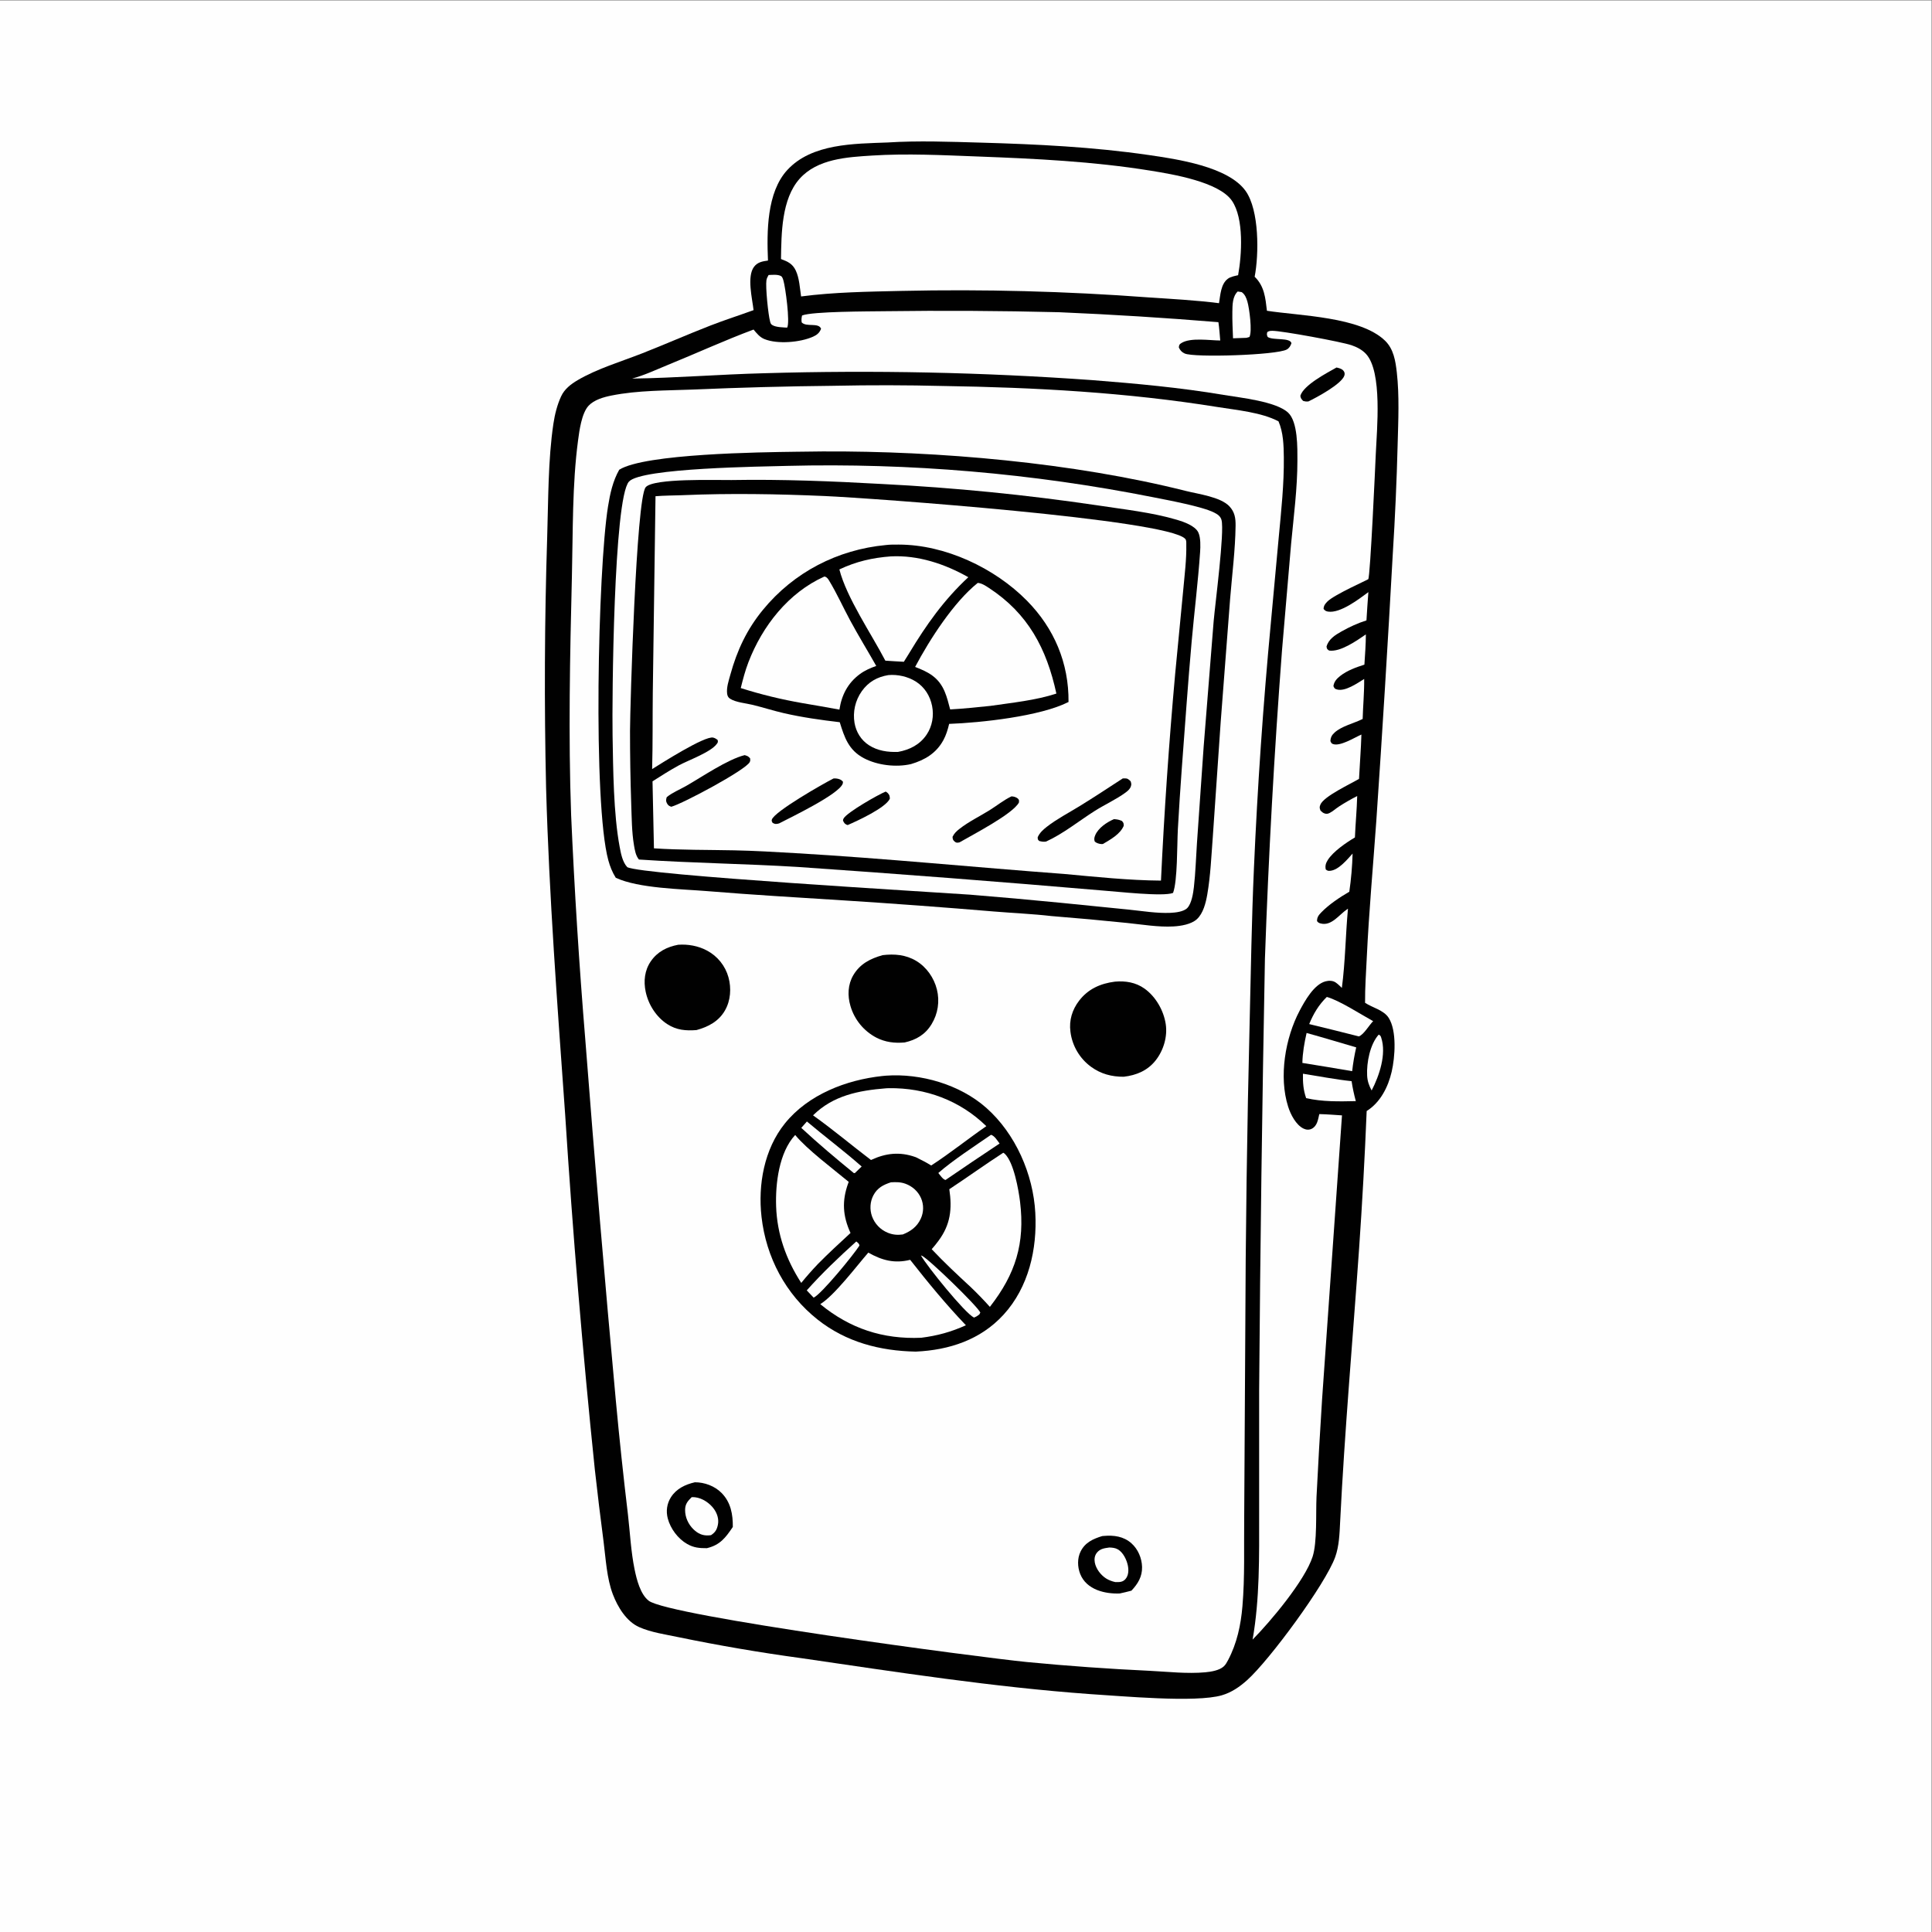 <?xml version="1.0" encoding="UTF-8" standalone="no"?>
<!-- Created with Inkscape (http://www.inkscape.org/) -->

<svg
   version="1.1"
   id="svg2"
   xml:space="preserve"
   width="5333.333"
   height="5333.333"
   viewBox="0 0 5333.333 5333.333"
   xmlns="http://www.w3.org/2000/svg"
   xmlns:svg="http://www.w3.org/2000/svg"><rect x="0" y="0" width="5333.333" height="5333.333" fill="#808080" stroke="none"/><defs
     id="defs6" /><g
     id="g8"
     transform="matrix(1.333,0,0,-1.333,0,5333.333)"><g
       id="g10"
       transform="scale(0.1)"><path
         d="M 0,40000 H 40000 V 0 H 0 v 40000"
         style="fill:#fefefe;fill-opacity:1;fill-rule:nonzero;stroke:none"
         id="path12" /><path
         d="m 18383.3,37059.5 c 634.4,40.4 1289.9,14.7 1925.3,-3.1 1160.2,-32.5 2328.1,-89.4 3477.7,-256.4 587.1,-85.2 1651,-239.6 2010.4,-746 283.4,-399.4 276,-1310.8 186.3,-1775 202.9,-197.3 222.5,-438.2 254.1,-704.7 677.9,-105.7 1933,-121.6 2446.1,-619.7 178.7,-173.2 217.2,-421.7 243.8,-659.3 54.1,-484.1 30.2,-989 17.3,-1475.4 -19.5,-765.9 -53.5,-1531.3 -101.9,-2295.9 -101.4,-1837.3 -214.7,-3673.9 -339.9,-5509.7 -66.8,-941.5 -152.7,-1881.5 -197.4,-2824.3 -14.9,-314.8 -37.9,-631.8 -35.8,-947 153,-102.6 386.6,-150.4 489.3,-312.1 171.1,-269.2 131.8,-812 62.3,-1113.3 -73.2,-318.2 -235,-639.1 -518.4,-816 -38.7,-951.1 -91,-1901.5 -157,-2851 -131.6,-1889.1 -299,-3769 -392.8,-5661.1 -11.7,-238.9 -19.9,-495.4 -101.3,-722.7 -201,-561.7 -1360,-2135.2 -1824.6,-2551.2 -153.9,-137.9 -322.7,-254.9 -522.9,-313.3 -548.4,-159.5 -2093.7,-13.8 -2730.7,24.5 -1998.6,144.9 -3990.1,453.7 -5972.1,743.1 -855.3,116.2 -1706.3,261.5 -2551.6,435.8 -265.3,56.4 -563.9,97.4 -811.9,207.6 -266.2,118.3 -445.7,416.4 -546.4,680.4 -126.5,332.3 -146.5,737.2 -191.7,1089.1 -65.2,497.4 -125.6,995.4 -181.3,1494 -252.7,2444.8 -457.4,4894.4 -614.1,7347.2 -160.1,2254.3 -332.5,4514.1 -395.4,6773.7 -39.5,1727.6 -31.9,3456 22.7,5183.2 24.5,765.1 16.5,1605.5 129.6,2357.8 29,192.3 77.6,386.5 159.2,563.6 69.5,150.6 201.7,252 341.8,334.6 402.6,237.1 899.4,384.1 1336.1,555.3 474.9,186.1 941.8,392.7 1416.9,577.2 293.9,114.2 594.4,209.8 890.5,317.9 -25.9,235 -142.8,694.6 9.4,897 73.5,97.6 175.1,113.7 289.1,130 -24.7,592.6 -27.2,1410.9 400.2,1875.1 508.3,552 1386,542.8 2079.1,570.1"
         style="fill:#010101;fill-opacity:1;fill-rule:nonzero;stroke:none"
         id="path14" /><path
         d="m 28552.5,18584.8 c 36,-22.7 37.5,-23.1 51,-63.9 112.9,-340.4 -40.6,-791 -198.2,-1093.8 -54.3,102.6 -87.1,191.5 -93.2,308.4 -13.7,267 59.4,648.5 240.4,849.3"
         style="fill:#fefefe;fill-opacity:1;fill-rule:nonzero;stroke:none"
         id="path16" /><path
         d="m 25631.6,33973.5 83,-13.2 c 66.3,-46 94.6,-118 117,-193.2 41.1,-138.3 104.9,-623.3 42.6,-736 l -60.5,-17.2 -278.9,-9.7 c -6.9,182 -16.6,365 -13.7,547.2 2.1,144.2 1.4,316.1 110.5,422.1"
         style="fill:#fefefe;fill-opacity:1;fill-rule:nonzero;stroke:none"
         id="path18" /><path
         d="m 15916.7,34314.8 c 75.2,2.8 188,15.4 255.4,-21 29.8,-16.2 42.2,-61.5 51.6,-92.5 41.2,-136.4 140.7,-865.4 77.7,-976.4 -87.7,5.9 -231.7,6.3 -307.7,53.5 -32.4,20.1 -36.7,40.1 -46.2,75.2 -39,144.1 -96.4,709.4 -75.5,852.3 5.6,38.7 25.8,75.2 44.7,108.9"
         style="fill:#fefefe;fill-opacity:1;fill-rule:nonzero;stroke:none"
         id="path20" /><path
         d="m 26983,17774.4 c 336.1,-52.7 668.4,-118.7 1007.2,-154.3 21.1,-140.8 50.6,-275.6 87.5,-413.3 -341,-7.4 -694.9,-15.6 -1028.7,62.1 -60.1,174.3 -69.5,322.7 -66,505.5"
         style="fill:#fefefe;fill-opacity:1;fill-rule:nonzero;stroke:none"
         id="path22" /><path
         d="m 27477.1,19364.3 c 263.7,-73.7 702.6,-360.6 959.4,-501.4 -83,-83.2 -193.3,-278.1 -295.3,-316 -342.5,87.1 -685.4,172.2 -1028.9,255.4 87.5,214.3 198.6,400.2 364.8,562"
         style="fill:#fefefe;fill-opacity:1;fill-rule:nonzero;stroke:none"
         id="path24" /><path
         d="m 27058.4,18618 c 343.6,-94.6 685.2,-198.5 1027.5,-298.3 -37.9,-164.2 -65,-325.2 -83.8,-492.7 -343.3,58.9 -687,115.8 -1031,170.7 4.1,209.5 41.2,416.2 87.3,620.3"
         style="fill:#fefefe;fill-opacity:1;fill-rule:nonzero;stroke:none"
         id="path26" /><path
         d="m 18059.3,36788.7 c 724.8,45.6 1460.1,8.2 2185.2,-19.3 1198.1,-45.4 2394.6,-101.8 3580.1,-293.3 461.5,-74.5 1420.5,-232.8 1688.3,-624.4 251.2,-367.2 203.9,-1119 127.3,-1540.8 -67.9,-15.7 -154.5,-31.1 -211.5,-72.9 -147.6,-108.1 -156,-340 -184,-506.6 -482.6,61.2 -975,87.2 -1460.5,119.8 -1702.4,127.2 -3410,172 -5116.7,134.4 -691.2,-16 -1391.4,-24.7 -2077.6,-114.7 -25.6,170.5 -36.1,379.6 -109.5,535.3 -67.1,142.3 -165.9,187.2 -306.6,239.3 8.1,531.5 10.7,1241.6 384.7,1661.8 369.5,415.2 984.3,448.8 1500.8,481.4"
         style="fill:#fefefe;fill-opacity:1;fill-rule:nonzero;stroke:none"
         id="path28" /><path
         d="m 18311.1,33564.9 c 1206.9,16.2 2413.9,9.3 3620.5,-20.6 1101.5,-46.9 2201.9,-115.7 3300.6,-206.3 18.8,-125 26.2,-253.3 37.9,-379.2 -218.3,0.9 -614.4,65.9 -803.9,-52.7 -47.4,-29.7 -45.9,-39.3 -53.7,-90.6 25.8,-59.8 61.7,-98.8 121.5,-126.1 193.3,-88.5 1899.6,-34.3 2112.5,82.3 53.5,29.3 79.3,75 98.4,131.4 -30.8,122.5 -379.7,53.3 -492,128.6 -20.5,47.9 -20.1,50.9 -8.8,101.9 41.3,24.3 60.4,25.2 109,25.4 185.2,0.9 1426,-225.9 1637.9,-298.9 110.2,-38 217,-93.1 297.3,-179.4 343.9,-370.3 225.2,-1564.9 203.1,-2067 -11.1,-253.8 -113.7,-2532.7 -156,-2598 -7.7,-11.6 -696.1,-316.2 -842.4,-458.8 -46.9,-45.8 -81.7,-89.5 -82.8,-157.3 28.3,-34.7 48.6,-48.5 94.3,-55.3 253.7,-38 640.6,261.2 833.2,403.6 -15,-195.1 -28.2,-390.3 -39.7,-585.6 -177.1,-55.3 -354.1,-137.4 -515.6,-228.1 -133.6,-75 -267.9,-158.9 -311.5,-314.1 10,-53 9.4,-50.1 52.7,-82.4 236,-34.7 574.6,206.4 762.1,334.5 -0.7,-209.1 -16.9,-417.7 -30.2,-626.2 -173.5,-55.3 -356.9,-120.9 -501.4,-234.5 -73,-57.4 -126.8,-116.4 -140.2,-210.1 21.6,-45.7 22.8,-55.5 75.2,-69.9 169.3,-46.7 426.3,134.1 561.5,218.1 3.3,-274.4 -23.5,-553.8 -31.3,-828.9 -180.8,-91 -431.6,-145.2 -581,-281 -57.2,-52.1 -83.2,-99.7 -86.7,-177.6 14.2,-26.8 15.8,-44.2 45.3,-57.2 146.9,-64.6 455.1,133 596.5,193.2 -9,-306 -34.4,-611.8 -49.5,-917.7 -164.2,-99.5 -732.8,-361.2 -800.7,-535.1 -21.7,-55.5 -15.7,-68.8 3.1,-121.8 32.6,-30.1 50.2,-49.5 94.1,-62 33,-9.3 63.9,-3 94,12.2 66.6,33.5 129.9,92 192.9,133.2 122.9,80.1 248.3,151.3 378.8,217.9 -7.3,-285.3 -35.6,-571.7 -47.1,-857.4 -177.9,-105.2 -450.4,-289.7 -562.7,-468.5 -39.7,-63.3 -58.2,-121.5 -40.6,-195.5 36.3,-25.9 45.5,-31.3 92.9,-26.6 174.4,17 351.2,233.7 462.3,356.5 -7.2,-264.6 -30.1,-528.5 -68.3,-790.3 -198.8,-115.2 -425.2,-266 -584.2,-431.9 -53.7,-56 -84.6,-98.4 -84,-177.1 27.4,-32 37.7,-38.4 79.1,-48.8 224,-56.2 380.9,187 546.5,296.3 4.9,3.2 10,6.4 15,9.6 -50.2,-543.8 -54.8,-1098.7 -126.5,-1639.5 -39.5,38.2 -81.1,79.6 -126.2,110.9 -61.3,42.8 -144.9,43.2 -214.6,24 -237.2,-64.8 -425,-402.1 -532.7,-605.4 -299.6,-565.1 -435.7,-1370 -238.8,-1989.5 50.9,-160.5 161.5,-379.7 321.5,-455.1 54.4,-25.8 114.6,-29.5 169.3,-1 112.9,59.2 127.9,190.7 154.5,302.6 156.4,-3.3 313.5,-16.6 469.7,-26.6 l -412.3,-5881.2 c -43.3,-672.9 -81.7,-1346.1 -115.2,-2019.6 -15.8,-336.3 16.2,-938 -80.7,-1237.5 -160.7,-496.2 -872.1,-1343.3 -1242.8,-1717.7 149.3,848.8 135.6,1723 135.4,2583 v 2569.7 c 22.8,2983.2 62.8,5966.3 119.9,8949 74.5,2131.7 192.5,4261.7 353.9,6388.6 l 188.7,2207.2 c 53.7,571.2 129.9,1144.3 130.1,1718.8 0.2,256.3 11.1,804.1 -193,993.1 -253.3,234.7 -994.1,309.2 -1337.5,367.3 -898.1,151.9 -1816.2,235.1 -2723.6,306.2 -2260.7,162 -4528.1,209.4 -6793.6,142.2 -909.8,-23.1 -1821,-97.8 -2730.1,-110.6 252.4,66.9 498.3,184.6 740.4,283 590.8,240.2 1177.8,510.1 1774.9,732.2 65.7,-78.9 127.6,-157.9 225.1,-197.5 272.8,-110.6 743.7,-68.5 1008.4,50.6 79.8,35.9 133.2,80.3 164.3,163.5 -50.5,135.4 -303.4,27.5 -401.4,132 -7.5,55.4 -4.1,89.3 7.8,142.7 211.4,85.9 1389.2,83.9 1701.2,88.4"
         style="fill:#fefefe;fill-opacity:1;fill-rule:nonzero;stroke:none"
         id="path30" /><path
         d="m 27678.1,32399.3 c 47.7,-11.4 101.2,-22.7 136.9,-59.3 29.3,-30 38.7,-66.2 26.2,-106.3 -55.8,-177.6 -579.3,-456.4 -743.3,-536.2 -42.8,-6.7 -70,-0.8 -111.4,10.3 -39.4,42.5 -47,48.5 -57.6,104.8 67.4,223.9 547.5,472.2 749.2,586.7"
         style="fill:#010101;fill-opacity:1;fill-rule:nonzero;stroke:none"
         id="path32" /><path
         d="m 17272.6,32020.8 c 753.5,15.9 1507.2,14.4 2260.6,-4.3 1903.3,-29.4 3808.4,-133.6 5689.7,-437 391.4,-63.2 901.7,-108.5 1253.9,-295.4 99.8,-230.6 107.4,-495.8 110.1,-743.6 6.1,-557.4 -54.1,-1110.8 -106,-1664.9 L 26318,27107.3 c -159.8,-1694.3 -276.8,-3392.2 -350.8,-5092.4 -46.5,-1050.2 -62.3,-2103.4 -87.7,-3154.4 -54.3,-2191.6 -84.8,-4383.8 -91.6,-6576.1 l -21.7,-3695.9 c -7.4,-613.3 15.4,-1230.7 -36.5,-1842.2 -33,-389.5 -113.3,-767.2 -297.1,-1115.1 -24.4,-46.2 -51.3,-95.7 -90.2,-131.2 -91.4,-83.6 -262.9,-110.5 -382.6,-121.7 -372.5,-34 -771.5,11.5 -1145.5,30.5 -851.2,39.6 -1701.2,100.4 -2549.3,182.2 -962.5,94.2 -7420.2,949.6 -7831.8,1269.9 -173,134.6 -248.9,441.1 -291.3,647.3 -75.6,367.8 -94.5,758.8 -137.3,1132.6 -93.9,784.3 -177.4,1569.8 -250.5,2356.3 -229.4,2487.5 -440.1,4976.7 -631.9,7467.4 -128,1552.3 -226.1,3107 -294.5,4663.2 -59.2,1645 -24.2,3308 16,4953.3 22.6,926.7 5.1,1887.5 127,2806.9 26.9,202.8 74.1,565.4 218.7,720.4 114.3,122.5 311.9,178.1 472.1,210.3 548.1,110 1136.9,102.2 1694.6,124.4 971.6,42.1 1943.9,68 2916.5,77.8"
         style="fill:#fefefe;fill-opacity:1;fill-rule:nonzero;stroke:none"
         id="path34" /><path
         d="m 22825,8199 33,3.1 c 208.4,18.4 410.6,-8 573.1,-152.5 136.1,-121.1 215.6,-308.2 219.9,-489.2 5.1,-201 -86.9,-350.6 -220.1,-491.7 -79.3,-23.2 -162,-39.4 -242.2,-58.2 -156.7,-5.4 -318.4,13.1 -464.9,70.7 -161.1,63.3 -289.2,170.6 -353.9,334 -57.4,145.7 -62.1,322.3 8.4,464.5 93.2,187.7 258.4,261.1 446.7,319.3"
         style="fill:#010101;fill-opacity:1;fill-rule:nonzero;stroke:none"
         id="path36" /><path
         d="m 22975,7962.7 c 65,-3.5 118.6,-6.5 176.2,-39.7 108.8,-62.5 182.2,-216.6 205.8,-334.5 18.6,-92 16.4,-202 -47.6,-277.2 -59.6,-69.7 -127.6,-65.6 -211.5,-65.2 -66.5,14.6 -135.8,39.4 -193.2,76.4 -110.4,71.1 -208,199 -232.4,329.3 -13.3,70.9 -3.5,144.1 42.3,201.9 67.6,85.6 158.6,94.7 260.4,109"
         style="fill:#fefefe;fill-opacity:1;fill-rule:nonzero;stroke:none"
         id="path38" /><path
         d="m 14389.6,9313.3 c 200.8,1 412.6,-77.9 553.9,-221.5 191.5,-194.5 235.2,-443 232.4,-704.1 -150.2,-222.3 -263,-373.8 -537.2,-439.1 -152.6,-0.6 -268.9,8.2 -406.1,85.8 -191.4,107.8 -348,317.9 -403.7,529.9 -39.8,151.7 -18.3,307.8 66.6,440.8 112.6,176.3 296.9,262.5 494.1,308.2"
         style="fill:#010101;fill-opacity:1;fill-rule:nonzero;stroke:none"
         id="path40" /><path
         d="m 14324.1,9004.9 c 23.9,0.4 47,0.8 70.8,-2 151.2,-17 305.6,-122 392.3,-244.7 68.1,-96.5 104.1,-213.7 78.5,-330.7 -22.2,-101.1 -55.3,-151.7 -140.7,-208.9 -28.1,-3.8 -25.1,-4 -58,-5.5 -121.9,-6.1 -216.9,40.6 -303.9,124.4 -109.2,105.1 -176.2,251.4 -175.1,403.7 0.9,121.7 52.7,181.5 136.1,263.7"
         style="fill:#fefefe;fill-opacity:1;fill-rule:nonzero;stroke:none"
         id="path42" /><path
         d="m 14043.9,20444.9 c 202.3,14.9 415.5,-22.6 594.5,-118.9 219.8,-115.5 382,-316.9 447.9,-556.3 61.8,-224.8 44.7,-479.5 -72.2,-683.8 -130.5,-228.1 -346.5,-341 -590.9,-407.8 -221,-16.4 -411.2,-2.1 -603.6,122.5 -230.3,148.8 -392.1,405.3 -448.3,671.7 -46.4,219.7 -22.3,444.1 107.6,631.8 137.5,198.4 334.1,296.5 565,340.8"
         style="fill:#010101;fill-opacity:1;fill-rule:nonzero;stroke:none"
         id="path44" /><path
         d="m 18278.2,20229.7 c 242.2,29.5 481.1,9.8 695.2,-118.6 213.7,-127.9 369.8,-351.3 429,-592.2 61.4,-244.7 21.7,-503.9 -110.3,-718.9 -130,-214.3 -318.6,-324.6 -556.7,-378.1 -206.3,-18.4 -398.8,3.7 -585.8,99.2 -261.7,136.4 -456.1,373.9 -538,657.4 -62.7,213.1 -54.4,442.2 59.7,636.5 138.6,235.8 354.3,343.4 606.9,414.7"
         style="fill:#010101;fill-opacity:1;fill-rule:nonzero;stroke:none"
         id="path46" /><path
         d="m 23088.1,19680.9 c 219.5,19.3 431.8,-13.9 614.8,-144.8 231.9,-165.8 395.5,-452.1 438.3,-733.2 39.7,-260.5 -45.1,-544.1 -207.4,-751.1 -166.6,-212.5 -400.2,-310 -662.5,-340.3 -249.6,-0.8 -471.7,56.9 -676,205.5 -236.7,172.8 -391.5,435.9 -427.5,726.7 -31.1,235.6 36.5,457.3 181,644.4 188.5,244.3 443,354.5 739.3,392.8"
         style="fill:#010101;fill-opacity:1;fill-rule:nonzero;stroke:none"
         id="path48" /><path
         d="m 18272.8,17726.8 c 24.9,3 50,5.3 75.1,7 721.9,51.9 1531.8,-183.8 2077.9,-667 604.7,-535.4 971.1,-1372.7 1014.4,-2172.9 41.1,-753.1 -137.3,-1541.6 -658.2,-2110.7 -477.5,-521.5 -1127.9,-732.8 -1817.4,-763.9 -741.3,14.1 -1441.5,195.9 -2031.7,662.7 -663.5,524.8 -1067.3,1289.9 -1162.4,2127.8 -75.8,667.2 54.9,1402.3 484.8,1935.5 482.8,599 1271.8,901.8 2017.5,981.5"
         style="fill:#010101;fill-opacity:1;fill-rule:nonzero;stroke:none"
         id="path50" /><path
         d="m 19071.7,14010.4 c 6.9,-2.2 14.1,-3.6 20.8,-6.5 129.1,-54.5 1138.4,-1029.7 1209.1,-1175.4 l -20,-38.9 c -37.3,-29.2 -66.6,-48.8 -111.3,-65.2 -189.2,91.4 -971.4,1060.6 -1098.6,1286"
         style="fill:#fefefe;fill-opacity:1;fill-rule:nonzero;stroke:none"
         id="path52" /><path
         d="m 17733.4,14300.4 c 33.5,-30.3 59.1,-39.9 64.7,-86.3 -128.3,-198.7 -783.4,-999.6 -947.9,-1077.4 l -143.1,150.6 c 321.2,360.7 667.5,690.2 1026.3,1013.1"
         style="fill:#fefefe;fill-opacity:1;fill-rule:nonzero;stroke:none"
         id="path54" /><path
         d="m 16710.2,16784.8 c 374.3,-315.5 767,-608.4 1134.3,-932.3 l -139.3,-134.7 -21.9,-2.2 c -372.4,303.3 -737,610.2 -1089.3,936.9 l 116.2,132.3"
         style="fill:#fefefe;fill-opacity:1;fill-rule:nonzero;stroke:none"
         id="path56" /><path
         d="m 20523.8,16509.4 c 73.1,-21.1 132.3,-122.5 177,-181.1 -375.5,-248.3 -748.7,-499.8 -1119.7,-754.7 -56.8,12.9 -110.3,98.7 -149.3,144.8 292.6,257.2 761.6,563.6 1092,791"
         style="fill:#fefefe;fill-opacity:1;fill-rule:nonzero;stroke:none"
         id="path58" /><path
         d="m 18450,15525.4 c 106.4,5.7 199.9,7.2 301.4,-29.9 143.3,-52.3 260.8,-157.2 322.4,-297.6 58.6,-135.4 57,-289.2 -4.3,-423.3 -76.2,-168 -206.7,-262.5 -373.4,-329.1 -110.5,-15.6 -208.5,-6.6 -312.4,35.9 -151.2,62.1 -269.2,185.1 -324.9,338.7 -50.5,140.6 -41.8,303.3 28.3,436 81.7,154.3 203.7,217.3 362.9,269.3"
         style="fill:#fefefe;fill-opacity:1;fill-rule:nonzero;stroke:none"
         id="path60" /><path
         d="m 16467.6,16505.5 c 243.4,-297.9 789.3,-705.9 1108.6,-971.1 l -10.7,-28.5 c -133.4,-365.9 -113.4,-677.8 47.8,-1029.9 -226.6,-209.2 -453.3,-417.4 -670,-636.9 -122.8,-128.2 -238,-259.4 -350.5,-396.7 -311.9,482.6 -500.1,1006 -520,1583.8 -16.3,469.7 59.4,1118.5 394.8,1479.3"
         style="fill:#fefefe;fill-opacity:1;fill-rule:nonzero;stroke:none"
         id="path62" /><path
         d="m 17981.8,14069.7 c 284.5,-161.3 543.2,-230.2 866.9,-149.6 366.6,-467.6 743.7,-925.6 1154.4,-1355.3 -308,-138.6 -590.2,-216.4 -925.4,-258.6 -793.3,-34.7 -1477.7,190.9 -2090.7,695.9 297,184 748.1,783.6 994.8,1067.6"
         style="fill:#fefefe;fill-opacity:1;fill-rule:nonzero;stroke:none"
         id="path64" /><path
         d="m 18349.7,17472.3 c 18.9,1.7 37.8,2.3 56.7,2.5 762.5,9.8 1473.5,-253.9 2019.4,-786.7 -384.2,-265.1 -750.4,-560.8 -1141.5,-814.5 -100.7,64.1 -207.5,116 -313.9,169.6 -4.8,1.9 -9.5,3.7 -14.3,5.4 -323.9,114.9 -613.3,81.3 -918.8,-61.1 -403.9,306.1 -785.6,630.5 -1200,924.6 416.5,412.3 946.2,514.5 1512.4,560.2"
         style="fill:#fefefe;fill-opacity:1;fill-rule:nonzero;stroke:none"
         id="path66" /><path
         d="m 20776.8,16137.7 c 9.5,-6.5 20.3,-11.7 28.9,-19.5 188.6,-173.1 288.8,-752.8 318.5,-994.4 105.9,-866.8 -94.9,-1498.8 -624.8,-2177.9 -127.7,142.6 -258.2,277 -396.5,409.4 -275.9,255.1 -550.9,510.9 -808.3,785.1 49.8,55.7 96.8,113.7 140.8,174.1 250.1,336.5 284.9,662.1 224,1068.1 375.4,247.3 739.8,510.8 1117.4,755.1"
         style="fill:#fefefe;fill-opacity:1;fill-rule:nonzero;stroke:none"
         id="path68" /><path
         d="m 16480.1,30654.6 c 182.6,3.1 365.3,5.3 547.9,6.5 2408,12.7 5203.1,-232.3 7531.4,-818.5 252.9,-63.7 716,-122.5 899.8,-317.4 111.9,-118.6 130.8,-247.1 128.7,-403.7 -6.5,-498.9 -72.3,-1010.5 -112.7,-1508 l -196.3,-2563.2 -163.3,-2377.1 c -30.2,-392.4 -46.3,-796.4 -113.5,-1184.3 -29.8,-172.7 -83.5,-395.3 -217.7,-516.1 -116.6,-105 -329.1,-139.8 -482.4,-148.4 -313.9,-17.8 -646.9,40.1 -959.6,71.8 -522.7,53.8 -1046,101.5 -1569.7,143.1 -392,45.1 -791.4,61.5 -1185,94.2 -1034.1,86.8 -2069,163.3 -3104.5,229.4 -943.7,60.5 -1886,114.2 -2828.6,192.2 -536.6,44.5 -1429.6,55.9 -1902.5,277.2 -71.4,113.8 -118.7,231.9 -154,360.9 -322.1,1175.9 -216.6,6022.6 -6.8,7327.7 42.5,264.1 99.1,527.1 232.3,761.5 533.2,334.5 2949,362.9 3656.5,372.2"
         style="fill:#010101;fill-opacity:1;fill-rule:nonzero;stroke:none"
         id="path70" /><path
         d="m 16303.6,30362 c 2540.2,63.2 5079.5,-154.1 7572,-648.2 307.6,-61.6 1014.2,-190.9 1266,-317.3 69.5,-34.9 134.4,-76 155.1,-155.9 64.2,-248 -130.3,-1722.3 -163.3,-2098.7 l -207.2,-2600.8 -138.9,-2000.2 c -20.5,-299.4 -28.5,-603.6 -62.7,-901.4 -14.6,-128 -46.5,-336.6 -134.8,-431.5 -74.4,-80.1 -250.7,-97.9 -352.3,-102.3 -283,-12.2 -577.5,37.9 -858.8,66.7 l -1410.7,141.5 c -625.8,61.5 -1252,117.6 -1878.7,168.3 -759,54.3 -6777.5,403 -7099.1,569.8 -99.3,105.7 -132.3,284.2 -158.3,423.9 -127.9,685.7 -134,1602.9 -146.1,2307.2 -12.5,728.1 21.2,4896.5 338.8,5252.9 254.7,285.8 2768.8,311.1 3279,326"
         style="fill:#fefefe;fill-opacity:1;fill-rule:nonzero;stroke:none"
         id="path72" /><path
         d="m 15156.4,30068.9 c 1035.7,17.9 2076.9,-24.2 3110.9,-82 1493.7,-76 2982.8,-223.6 4462.4,-442.4 540.6,-83.3 1122.6,-144.4 1646.1,-299.7 139.6,-41.4 375.8,-123.9 440.6,-262.1 50,-106.4 44.5,-288.9 36.7,-405.4 -42.4,-617.8 -119.9,-1236 -175,-1853 -78.1,-873 -137.5,-1748.8 -203.9,-2622.7 -31.1,-422.6 -58.5,-845.5 -82,-1268.6 -17.2,-317.5 -5.7,-1065.8 -99.2,-1314.2 -203.7,-82.4 -1172.5,30 -1446.1,48.4 -2106.5,180.8 -4214.5,343.9 -6323.8,489.2 -1096.6,67.4 -2195.4,79.8 -3291.4,153.8 -68.2,81.6 -86.2,199 -103.4,301.8 -45.4,272.6 -45.8,565.6 -55.9,841.6 -17.1,507.8 -25.6,1016 -25.3,1524.1 2.7,525.2 127.3,4799.3 323.8,5041.6 156.7,193.2 1470.9,145.5 1785.5,149.6"
         style="fill:#010101;fill-opacity:1;fill-rule:nonzero;stroke:none"
         id="path74" /><path
         d="m 14127.2,29754.8 26.2,1.2 c 967.2,41.1 1959.9,24 2926.9,-18.5 963.5,-42.2 7073,-483.3 7461.9,-883.9 31,-32 23.8,-77.9 24.8,-120.6 6.2,-306.4 -34.8,-622.8 -62.1,-928.1 l -168,-1746.2 c -128.5,-1426.2 -226.6,-2854.9 -294.3,-4285.2 -661.5,4.6 -1344,76.7 -2003,137.5 -1854.6,137.8 -3704.5,322.5 -5561.7,430.8 -421.8,24.6 -845.2,49.8 -1267.7,58.6 -555.6,11.5 -1112.9,5 -1667.6,41.3 l -29.7,1388 c 177.1,112.9 354.3,225.5 538.4,326.8 198,108.9 667.8,273.6 793.9,449.2 24.3,33.8 24.1,35.5 17.6,78.1 -29.9,25.4 -54.6,41 -92.5,51 -169.8,44.8 -1090.1,-542.6 -1265.4,-651.7 14.3,526.1 7.9,1052.6 13.7,1578.9 l 56.3,4071.8 c 182.9,14.8 368.8,14.8 552.3,21"
         style="fill:#fefefe;fill-opacity:1;fill-rule:nonzero;stroke:none"
         id="path76" /><path
         d="m 23068.9,23046.2 c 64.3,-3.4 107.3,-11.3 166.1,-37.8 35.9,-43.4 34.9,-44.4 36.1,-101 -75.8,-175.4 -272.3,-281.2 -429.7,-375.3 -9,-0.8 -17.8,-2.5 -26.6,-2.2 -48.2,1.4 -107.2,19.7 -143.1,51.4 -17.6,46.7 -10.2,85.3 8.6,130.4 63.1,152.6 242.9,272.1 388.6,334.5"
         style="fill:#010101;fill-opacity:1;fill-rule:nonzero;stroke:none"
         id="path78" /><path
         d="m 18342.1,23617.2 c 14.4,-9 31.2,-18.5 42.8,-31.1 38.5,-42.1 41.1,-63.7 42.9,-117 -87.7,-190 -672.6,-458.2 -872.2,-545.1 -7,2 -14.3,2.8 -20.9,5.9 -47.9,22.3 -55,41.5 -76.9,86.6 2.7,18.4 2.6,27.1 13,45 73.5,127.1 718.5,494.5 871.3,555.7"
         style="fill:#010101;fill-opacity:1;fill-rule:nonzero;stroke:none"
         id="path80" /><path
         d="m 20946.7,23518 c 49.8,-1 107,-17.8 141.4,-55.4 21.7,-23.6 13.7,-41.9 13.3,-71.7 -127,-238.5 -955.7,-666 -1230.5,-825.3 -36.7,-7 -62.1,-15.2 -95.1,11.1 -42,33.7 -47.5,55.3 -49.2,104.2 35.9,73.4 80.6,114.5 144.7,164.8 190,149.2 419.5,259.4 625,387.6 151.2,94.5 288.9,207.4 450.4,284.7"
         style="fill:#010101;fill-opacity:1;fill-rule:nonzero;stroke:none"
         id="path82" /><path
         d="m 17261.2,23888.5 c 26.2,1.2 36.4,2.7 64.7,-1.4 53.3,-7.9 96.4,-23.1 129.9,-63.8 0.6,-17.9 2.3,-26.9 -5,-45.6 -86.3,-220 -1060.3,-687 -1312,-817.6 -9,-2.7 -17.8,-6.4 -27,-8.2 -53.5,-10.3 -67.2,-6.6 -112.3,18.4 -12.8,26.6 -24.1,34.6 -15.4,65.3 47.2,165.1 1066,746.4 1277.1,852.9"
         style="fill:#010101;fill-opacity:1;fill-rule:nonzero;stroke:none"
         id="path84" /><path
         d="m 15421.5,24372.1 c 59.8,-18.8 72.2,-20.8 112.9,-67.3 1.9,-34.3 7.5,-46.9 -9.3,-78.5 -88.2,-165.9 -1384.3,-858.6 -1624.1,-923.6 -48.8,19.8 -64.2,26 -90.8,75.2 -24,44.4 -16.4,78.6 -2.8,123.7 114.6,95 268.9,156.7 398.8,230.5 323,183.7 859.3,552.1 1215.3,640"
         style="fill:#010101;fill-opacity:1;fill-rule:nonzero;stroke:none"
         id="path86" /><path
         d="m 23250.6,23888.8 c 9,0.6 18,1.5 26.9,1.8 71.7,2.5 88.1,-12.8 137.3,-60.6 12.7,-44.8 19.8,-60.8 4,-106.6 -19.2,-56 -66.8,-95.6 -113.5,-129.5 -195.3,-142.2 -428.5,-247.2 -633.6,-377.2 -328.3,-208 -654.5,-473.9 -1008,-634.4 -56.1,-8.8 -88.3,-2.1 -142,11.5 -33.2,31.5 -29.7,31 -32.2,77.2 40.6,92.9 112.1,156.8 190.8,218.1 204.5,159.2 450.8,287.4 671.7,423.1 303.5,186.5 600,382.3 898.6,576.6"
         style="fill:#010101;fill-opacity:1;fill-rule:nonzero;stroke:none"
         id="path88" /><path
         d="m 18345,28722.7 c 87,10.8 180.4,9.5 268.1,9.4 959.6,-1 1987.1,-484.6 2655.5,-1163.4 564,-572.8 867.1,-1291.1 859.7,-2096 -581.2,-296.6 -1814.2,-429.9 -2472.4,-453.6 -27.2,-116.1 -61.8,-230.4 -118.8,-335.6 -148.5,-273.1 -383.6,-411.3 -670.6,-496.8 -308.2,-71.5 -697.7,-25.9 -978.4,123 -314.3,166.9 -400.3,428.6 -497.8,744 -389.2,45.7 -776.5,100 -1158.7,187.9 -216.4,49.9 -427.8,118.2 -643.4,171.1 -141.9,34.9 -348.9,50 -471.5,128.9 -35.2,22.7 -52.7,59 -58.2,100.1 -17.4,128.4 32.8,274.6 66.6,396.8 139.5,504.7 340.4,934.9 674.6,1342.4 639.1,779.4 1545.3,1247.1 2545.3,1341.8"
         style="fill:#010101;fill-opacity:1;fill-rule:nonzero;stroke:none"
         id="path90" /><path
         d="m 18396.8,26029.4 c 192.6,17.8 407,-30.6 570,-134.1 180.3,-114.5 294.4,-295.8 335.8,-504 40.8,-204.8 4,-420.7 -113.2,-595 -140,-208.1 -350.5,-313.7 -591.3,-357.6 -211.3,-8 -425.3,22.1 -606,140.5 -160.8,105.4 -261.8,270 -295.4,458.1 -39,230.5 14.8,467.1 149.8,658 136.4,192.8 320.8,296.7 550.3,334.1"
         style="fill:#fefefe;fill-opacity:1;fill-rule:nonzero;stroke:none"
         id="path92" /><path
         d="m 18449.9,28487.8 c 564.1,28.7 1117.1,-156.3 1603,-431.3 -508.2,-472.5 -870.8,-986.6 -1226.1,-1576.3 l -108.9,-175 c -127.8,5.2 -255.7,15.2 -383.4,23.1 -291.7,559.6 -802,1303.5 -951.9,1889.4 348.2,164.3 684,241.5 1067.3,270.1"
         style="fill:#fefefe;fill-opacity:1;fill-rule:nonzero;stroke:none"
         id="path94" /><path
         d="m 17071.1,28070.1 c 5.4,-1 11,-1.4 16.3,-3 41.9,-13.1 64.5,-50.9 85.9,-86.2 157.3,-260.3 286.3,-547 430.7,-815.4 172.3,-320.1 363.5,-629.9 542.2,-946.5 -122.6,-44 -234.6,-91.7 -340.5,-169.9 -248.3,-183.4 -376.9,-434.7 -421.7,-734.5 -255,48.3 -511.6,89.9 -767.3,134.6 -432,74.8 -858.4,178.9 -1276.3,311.6 45.1,180.8 91.5,359.6 158.5,534 288.8,751.7 828.4,1440.8 1572.2,1775.3"
         style="fill:#fefefe;fill-opacity:1;fill-rule:nonzero;stroke:none"
         id="path96" /><path
         d="m 20248.6,27938.7 c 82.3,-6 161.8,-59 229.7,-103.5 815.1,-532.7 1196.3,-1258.9 1398.5,-2188.4 -429.5,-140.9 -918.2,-189.3 -1364.5,-254.8 -279.1,-27.3 -554.7,-59.1 -835.3,-73.3 -33.2,124.9 -63.9,253.1 -114.7,372.3 -124.4,290.9 -331.1,400.7 -610.9,507.6 297.6,562.9 799.2,1343.2 1297.2,1740.1"
         style="fill:#fefefe;fill-opacity:1;fill-rule:nonzero;stroke:none"
         id="path98" /></g></g></svg>
